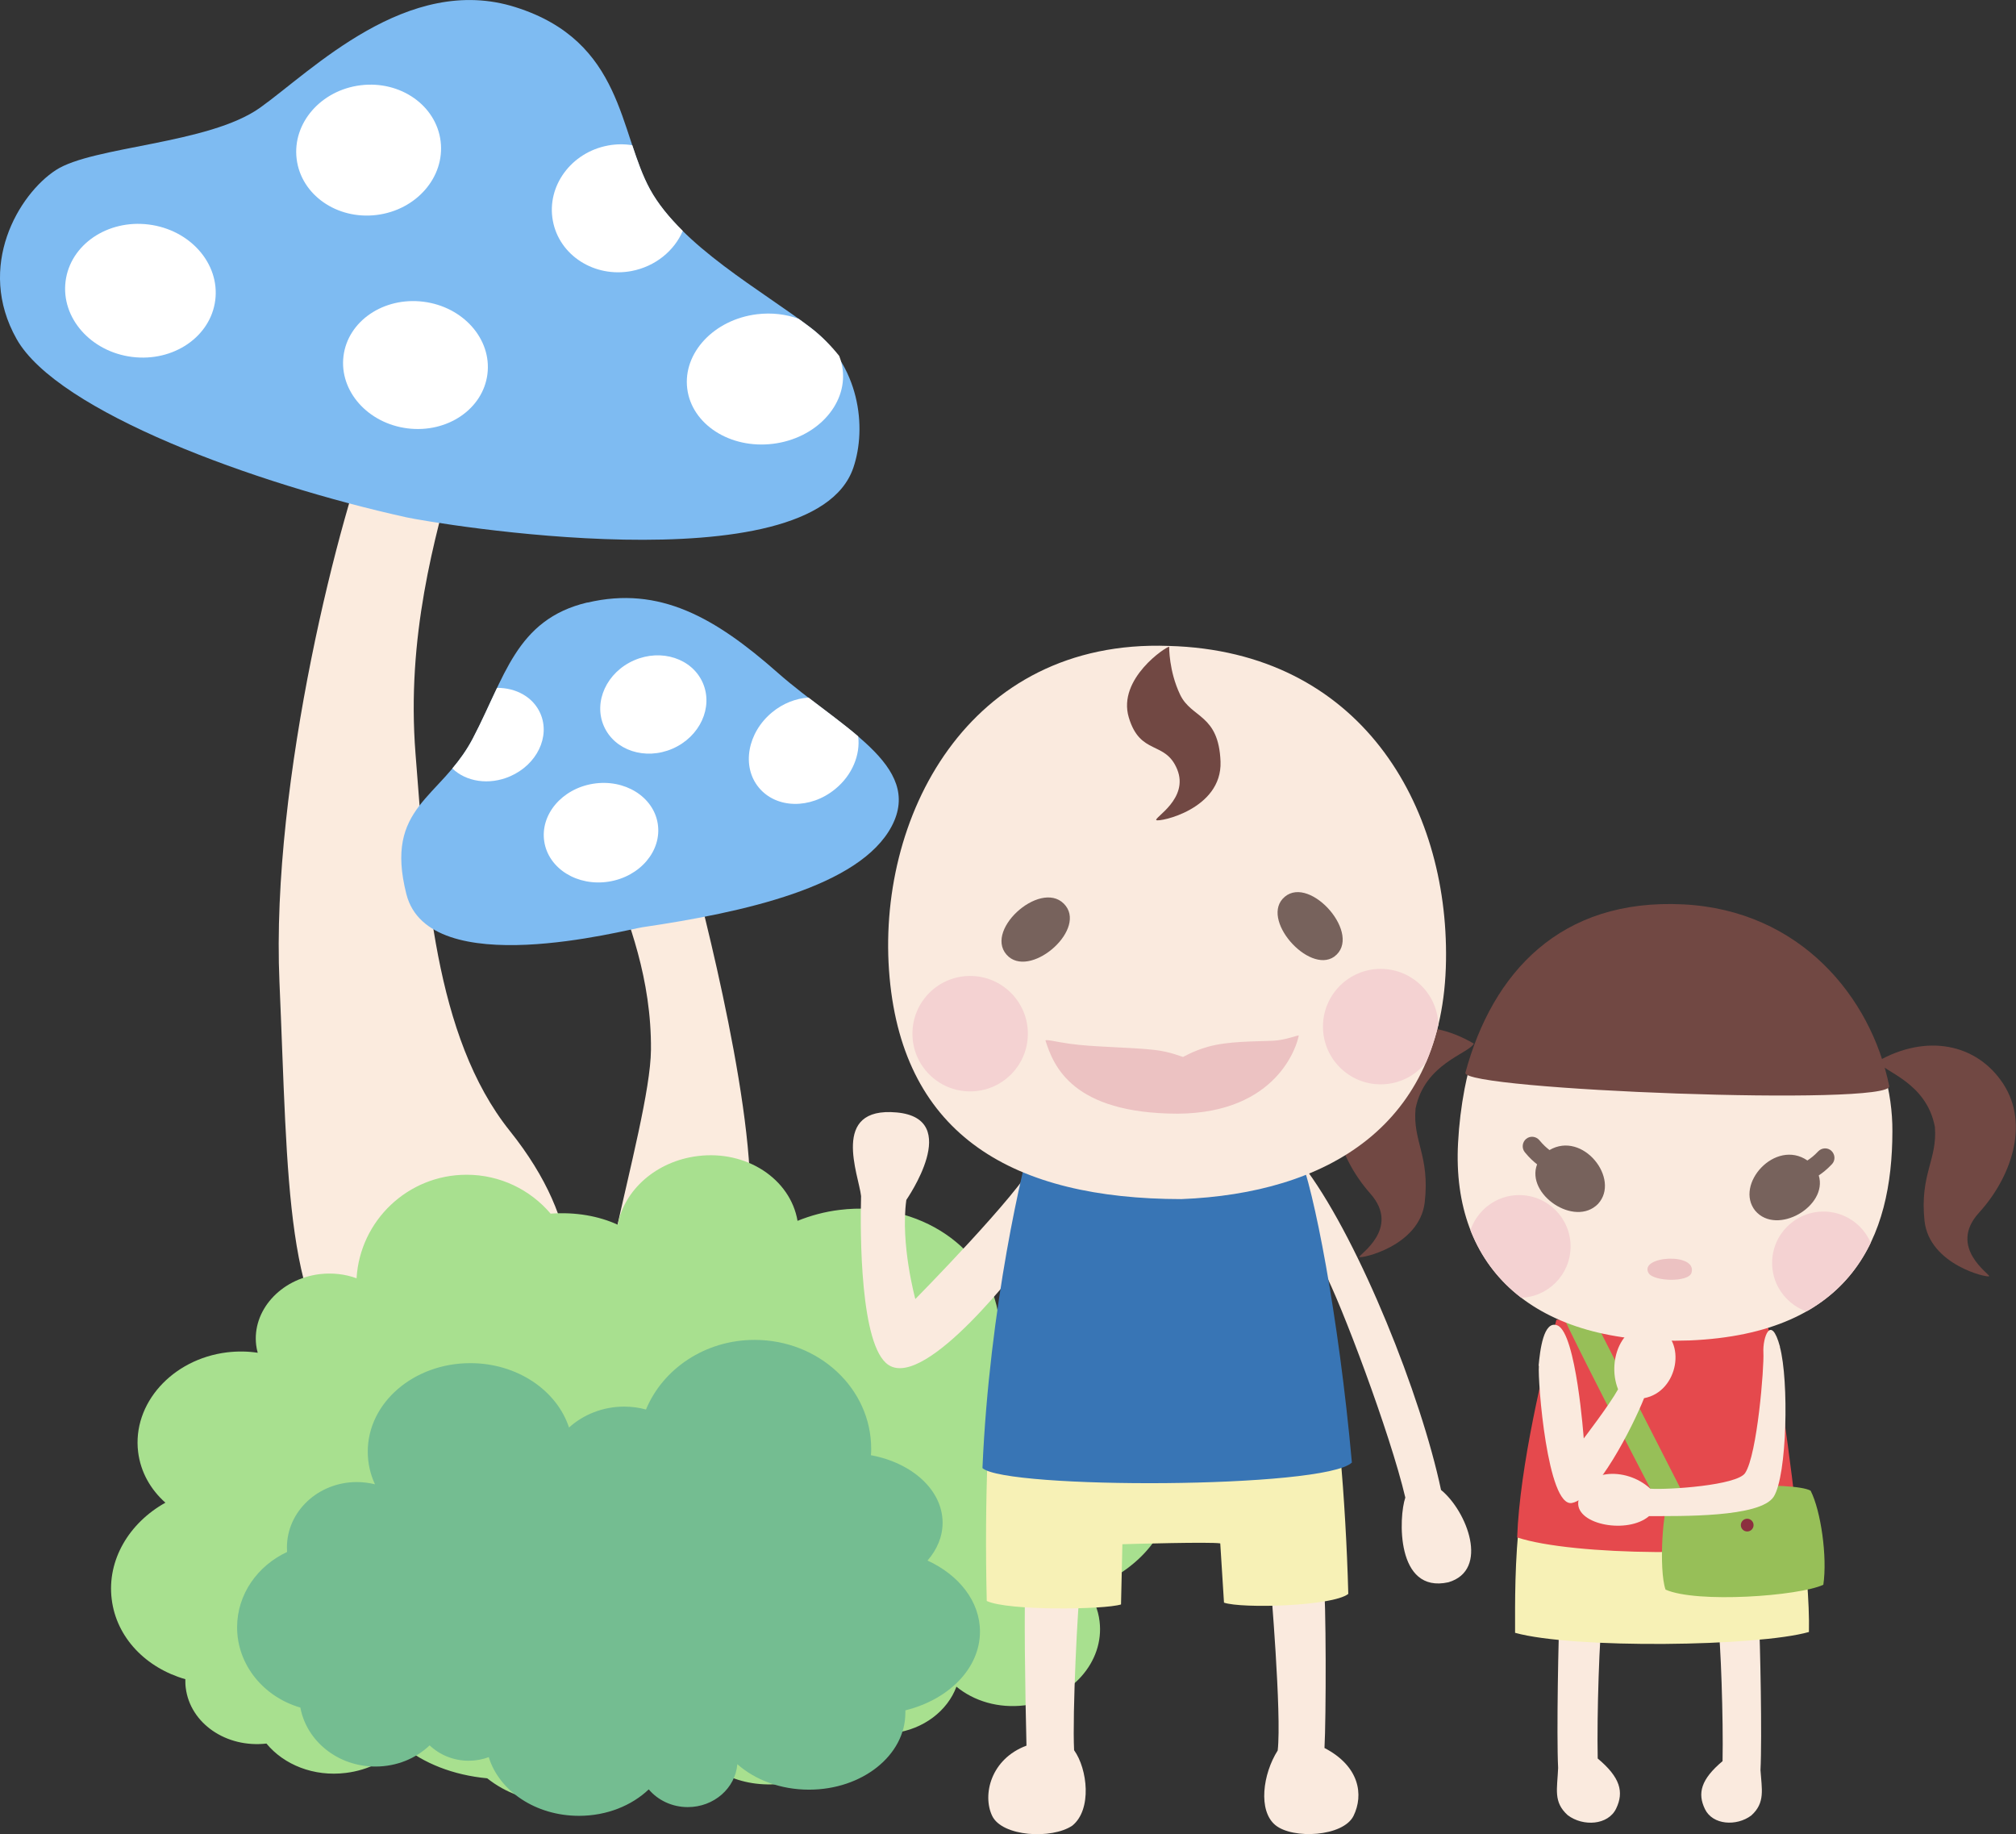 <?xml version="1.0" encoding="UTF-8"?><svg xmlns="http://www.w3.org/2000/svg" xmlns:xlink="http://www.w3.org/1999/xlink" viewBox="0 0 145.65 132.5"><rect x="0" y="0" width="145.65" height="132.5" fill="#333333" stroke="none"/><defs><style>.f{fill:#fff;}.g{fill:#97bf58;}.h{fill:#714843;}.i{fill:#7ebbf2;}.j{fill:#fbebde;}.k{fill:#f4d2d2;}.l{fill:#f7f1b6;}.m{clip-path:url(#e);}.n{clip-path:url(#d);}.o{fill:#ecc2c2;}.p{fill:#3875b5;}.q{fill:#74bd91;}.r{fill:none;}.s{fill:#8c2f3f;}.t{fill:#faeade;}.u{fill:#a8e08f;}.v{fill:#e5494d;}.w{fill:#77625c;}</style><clipPath id="d"><path class="r" d="M120.48,65.45c8.38-.19,13.87,5.66,15.63,11.93,.41,1.45,.62,2.93,.61,4.35-.01,7.59-2.88,14.61-14.66,15.1-11.22,.41-17.21-5.18-16.72-14.27,.07-1.33,.23-2.64,.47-3.9,1.42-7.32,5.87-13.01,14.67-13.22Z"/></clipPath><clipPath id="e"><path class="r" d="M84.45,46.66c13.84,.38,20.19,11.51,20.02,22.71-.17,12.03-8.7,16.84-19.12,17.25-12.1-.01-20.04-4.55-21.08-16.01s5.64-24.48,20.17-23.95Z"/></clipPath></defs><g id="a"/><g id="b"><g id="c"><g><g><g><path class="j" d="M33.16,21.3c-2.92-.27-3.61,3.56-6.06,9.48-2.45,5.92-7.55,25.58-6.91,40.16,.64,14.59,.38,24.42,5.79,28.31,4.81,3.46,11.53,2.02,13.91-2.02,1.81-3.07,2.4-8.72-3.06-15.54-5.46-6.82-6.07-17.81-6.81-27.24-1.33-16.88,8.09-28.56,3.15-33.15Z"/><path class="i" d="M37.25,.52c7.81,2.47,7.47,9.07,9.71,13.16,2.24,4.09,8.12,7.32,11.63,10.01s4.06,7.17,3.06,10.1c-2.95,8.67-30.47,3.98-32.29,3.58-10.96-2.42-25.2-7.63-28.16-12.88-2.96-5.25,.16-10.46,2.83-12.2,2.67-1.74,11.04-1.86,14.76-4.51C22.51,5.13,29.44-1.96,37.25,.52Z"/><g><path class="f" d="M45.62,19.58c-2.67,.5-5.22-1.13-5.68-3.64-.46-2.5,1.33-4.94,4-5.43,.59-.11,1.18-.11,1.74-.02,.38,1.14,.76,2.23,1.28,3.18,.58,1.06,1.41,2.06,2.37,3.01-.62,1.44-1.98,2.57-3.71,2.9Z"/><ellipse class="f" cx="26.63" cy="10.84" rx="5.24" ry="4.72" transform="translate(-1.12 3.33) rotate(-7)"/><ellipse class="f" cx="10.14" cy="21" rx="4.82" ry="5.45" transform="translate(-11.95 28.46) rotate(-82.88)"/><ellipse class="f" cx="30.01" cy="26.37" rx="4.61" ry="5.24" transform="translate(.13 52.88) rotate(-82.88)"/><path class="f" d="M54.69,22.7c1.07-.13,2.1,0,3.01,.33,.31,.22,.6,.44,.88,.65,.78,.6,1.46,1.29,2.05,2.03,.12,.31,.21,.64,.25,.98,.32,2.58-1.94,4.99-5.04,5.37-3.1,.38-5.87-1.41-6.19-3.99-.32-2.58,1.94-4.99,5.04-5.37Z"/></g></g><g><path class="j" d="M43.43,55.98c1.89-.27,6.17,5.17,6.17,5.17,0,0,4.32,15.44,4.59,24.25,.26,8.81,.89,14.73-2.45,17.27-2.97,2.27-5.66,1.79-8.15-1.25s3.39-19.88,3.44-25.59c.08-10.22-6.6-16.9-3.59-19.85Z"/><path class="i" d="M42.44,43.52c-5.2,1.23-5.98,5.48-8.29,9.85s-6.41,4.84-4.79,11.22c1.62,6.39,15.86,2.56,17.06,2.39,7.26-1.07,15.7-2.91,18.01-7.31,2.3-4.4-3.75-7.11-8.25-11.08-4.5-3.97-8.53-6.29-13.74-5.06Z"/><g><path class="f" d="M55.79,51.45c.79-.65,1.72-1,2.62-1.06,1.26,.97,2.52,1.88,3.59,2.8,.17,1.32-.42,2.8-1.66,3.81-1.79,1.47-4.26,1.42-5.52-.11-1.26-1.53-.82-3.97,.97-5.44Z"/><ellipse class="f" cx="47.2" cy="50.89" rx="3.9" ry="3.48" transform="translate(-16.41 23.12) rotate(-23.57)"/><ellipse class="f" cx="43.42" cy="60.15" rx="4.15" ry="3.58" transform="translate(-8.91 7.57) rotate(-9.04)"/><path class="f" d="M32.68,55.51c.52-.62,1.03-1.31,1.47-2.15,.66-1.26,1.2-2.5,1.76-3.67,1.37-.01,2.61,.66,3.13,1.85,.73,1.67-.25,3.7-2.19,4.54-1.52,.66-3.18,.39-4.17-.57Z"/></g></g><g><path class="u" d="M84.45,107.24c-.35-2.84-2.95-5-6.4-5.71,0-.05,0-.1-.01-.15-.35-2.85-2.79-5.01-5.83-5.46,0-.24-.02-.47-.05-.71-.62-5.02-5.77-8.52-11.5-7.81-1.08,.13-2.1,.41-3.04,.79-.52-3.03-3.69-5.12-7.21-4.68-3,.37-5.31,2.45-5.78,4.96-1.37-.63-3.05-.93-4.85-.8-1.46-1.72-3.64-2.81-6.07-2.81-4.24,0-7.7,3.31-7.95,7.48-.81-.3-1.72-.41-2.67-.3-2.84,.35-4.89,2.65-4.58,5.14,.02,.18,.06,.36,.11,.54-.71-.11-1.46-.12-2.22-.03-3.97,.49-6.85,3.71-6.42,7.2,.18,1.45,.9,2.71,1.97,3.66-2.62,1.46-4.23,4.14-3.88,6.97,.34,2.79,2.49,4.97,5.32,5.78,0,.21,0,.42,.03,.63,.32,2.56,2.92,4.35,5.83,4.02,1.26,1.53,3.42,2.41,5.74,2.12,1.64-.2,3.05-.95,4.05-1.99,1.54,1.29,3.7,2.15,6.16,2.38,1.32,1.05,2.99,1.68,4.81,1.68,3.08,0,5.75-1.8,7-4.4,.63,.21,1.31,.29,2.01,.21,.4-.05,.78-.15,1.13-.29,.57,2.16,3.33,3.56,6.44,3.18,2.75-.34,4.91-1.98,5.37-3.9,.8,.27,1.7,.37,2.62,.25,2.16-.27,3.88-1.62,4.52-3.35,1.26,1.04,3.03,1.58,4.92,1.35,3.35-.41,5.78-3.13,5.42-6.07-.1-.85-.43-1.62-.92-2.28,3.83-1.37,6.36-4.4,5.96-7.57Z"/><path class="q" d="M20.74,112.1c0-.11-.01-.22-.01-.32,0-2.6,2.26-4.72,5.05-4.72,.45,0,.89,.06,1.31,.16-.34-.73-.52-1.53-.52-2.36,0-3.53,3.32-6.39,7.41-6.39,3.39,0,6.25,1.97,7.13,4.65,1.03-.93,2.44-1.51,3.98-1.51,.55,0,1.08,.07,1.58,.21,1.22-2.94,4.27-5.03,7.85-5.03,4.65,0,8.42,3.52,8.42,7.86,0,.16,0,.31-.02,.47,2.98,.55,5.18,2.52,5.18,4.88,0,1-.4,1.94-1.09,2.73,2.27,1.04,3.79,2.95,3.79,5.13,0,2.67-2.27,4.92-5.39,5.69,0,.06,0,.12,0,.18,0,3.07-3.12,5.55-6.96,5.55-2.06,0-3.9-.71-5.18-1.84-.14,1.73-1.69,3.1-3.58,3.1-1.14,0-2.16-.5-2.82-1.28-1.23,1.17-3.03,1.91-5.04,1.91-3.14,0-5.77-1.8-6.52-4.24-.45,.17-.94,.26-1.45,.26-1.11,0-2.1-.43-2.82-1.11-1,.95-2.38,1.53-3.92,1.53-2.72,0-4.97-1.84-5.42-4.26-2.65-.77-4.57-3.08-4.57-5.8,0-2.38,1.47-4.44,3.61-5.44Z"/></g></g><g><g><path class="t" d="M124.11,117.13c.21,1.38,.4,7.09,.34,10.09-1.56,1.31-1.83,2.32-1.27,3.47s2.28,1.25,3.34,.46c1.03-.92,.76-1.9,.67-3.28,.12-2.28-.02-9.32-.12-11.04l-2.96,.29Z"/><path class="t" d="M115.78,116.5c-.22,1.44-.42,7.4-.35,10.53,1.63,1.36,1.91,2.42,1.33,3.62s-2.38,1.31-3.49,.48c-1.07-.96-.76-1.89-.7-3.42-.12-2.38,.02-9.72,.12-11.52l3.09,.3Z"/><path class="l" d="M130.04,109.25c.42,3.36,.7,6.55,.65,8.64-3.67,1.05-17.02,1.23-21.23,.06,0-2.15-.04-5.2,.36-8.55,.6-5.1,19.5-5.89,20.22-.14Z"/><path class="v" d="M127.68,95.68c.64,2.2,1.69,9.75,2.31,15.51-4.55,1.31-16.36,1.2-20.38-.13,.19-5.14,1.92-12.36,2.84-15.73l15.23,.36Z"/><g><path class="g" d="M121.83,108.35l-7.21-14.13s-2.07-.94-2.33-.69,8.01,16.05,8.01,16.05l1.53-1.24Z"/><path class="g" d="M130.81,107.68c-1.26-.68-9-.34-10.12,.35-.58,.68-.86,5.36-.36,6.8,2.27,1,9.62,.47,11.4-.35,.3-2.01-.18-5.36-.92-6.8Z"/><circle class="s" cx="126.23" cy="110.17" r=".46"/></g><path class="t" d="M111.18,98.66c-.1,1.08,.62,10.25,2.39,9.91,1.77-.34,4.4-5.53,5.21-7.57,2.5-.46,3.11-4.21,.95-5.13-2.37-.72-3.71,2.26-2.83,4.49-.59,1.08-2.48,3.55-2.48,3.55,0,0-.54-7.58-1.89-8.16-1.02-.43-1.27,1.83-1.37,2.91Z"/><path class="t" d="M128.59,97.29c.66,2.45,.52,9.29-.44,10.82s-6.81,1.4-9.01,1.41c-1.53,1.31-5.22,.64-5.12-.98,.2-2.47,3.45-2.64,5.21-1,1.31,.09,6.26-.24,6.85-1.13,.88-1.34,1.38-7.66,1.32-8.71s.54-2.85,1.2-.41Z"/><g><path class="t" d="M120.48,65.45c8.38-.19,13.87,5.66,15.63,11.93,.41,1.45,.62,2.93,.61,4.35-.01,7.59-2.88,14.61-14.66,15.1-11.22,.41-17.21-5.18-16.72-14.27,.07-1.33,.23-2.64,.47-3.9,1.42-7.32,5.87-13.01,14.67-13.22Z"/><g class="n"><g><circle class="k" cx="131.74" cy="91.23" r="3.71"/><circle class="k" cx="109.76" cy="90.04" r="3.71"/></g></g><path class="h" d="M106.48,75.39c-3.49-2.06-7.16-1.4-9.11,1.52s-.61,6.78,1.63,9.31c2.24,2.53-.87,4.44-.79,4.58s4.33-.76,4.72-3.93c.39-3.39-.88-4.41-.66-6.79,.66-3.26,3.82-3.95,4.21-4.69Z"/><path class="h" d="M135.65,76.67c3.52-2.01,7.18-1.3,9.09,1.64,1.91,2.95,.52,6.79-1.76,9.29s.81,4.45,.73,4.59-4.32-.81-4.67-4c-.35-3.39,.94-4.39,.75-6.78-.61-3.27-3.76-4-4.14-4.74Z"/><path class="h" d="M121.62,65.33c8.45,.43,13.56,6.7,14.87,13.12,.3,1.49-30.96,.28-30.62-.96,1.96-7.23,6.86-12.61,15.75-12.16Z"/><g><path class="w" d="M111.95,83.08c-.24-.19-.44-.36-.73-.71-.24-.29-.67-.34-.96-.1-.29,.24-.33,.67-.1,.96,.35,.43,.63,.67,.89,.88-.83,2.17,2.72,4.57,4.4,2.86,1.65-1.79-1.09-5.31-3.51-3.89Z"/><path class="w" d="M132.32,83.14c-.27-.26-.7-.24-.96,.03-.31,.33-.52,.48-.78,.66-2.32-1.59-5.29,1.73-3.77,3.63,1.56,1.83,5.27-.32,4.59-2.55,.28-.19,.57-.41,.95-.81,.26-.27,.24-.7-.03-.96Z"/></g><path class="o" d="M122.21,91.93c.41-1.49-3.84-1.2-3.1,.04,.35,.6,2.9,.69,3.1-.04Z"/></g></g><g><path class="t" d="M95.62,113.96c.2,1.57,.19,10.2,.07,12.31,2.54,1.32,2.84,3.39,2.1,4.9s-4.39,1.71-5.65,.67-.91-3.69,.17-5.39c.3-2.59-.53-12.27-.53-12.27l3.84-.23Z"/><path class="t" d="M74.1,114.01c-.13,1.55-.04,8.19,.06,12.09-2.58,.96-3.2,3.56-2.48,5.07s4.31,1.71,5.79,.71c1.44-1.16,1.1-4.1,.13-5.45-.13-2.66,.25-10.42,.47-12.17l-3.97-.26Z"/><path class="l" d="M71.35,105.24c-.12,3.21-.15,6.69-.06,10.41,1.51,.72,8.52,.63,9.7,.25l.1-4.35c.71-.02,6.35-.18,7.07-.06l.27,4.28c1.26,.44,7.82,.27,8.98-.63-.09-3.45-.3-6.94-.59-10.31l-25.48,.4Z"/><path class="t" d="M94.47,84.62c3.79,5.21,8.19,16.15,9.64,23.01,1.87,1.52,3.53,5.79,.53,6.67-3.81,.84-3.59-4.73-3.11-6.12-1.08-4.61-4.69-14.17-5.89-16.38-.88-2.1-2.44-7.86-1.17-7.17Z"/><path class="t" d="M74.72,83.96c-1.04,2.22-8.59,9.88-8.59,9.88,0,0-1.09-3.98-.65-7.16,0-.02,4.13-5.88-.7-6.32-4.83-.44-2.73,4.54-2.57,6.04-.07,2.65-.08,10.85,1.98,12.2,2.74,1.81,9.73-7.49,9.73-7.49,0,0,1.54-9.3,.8-7.15Z"/><path class="p" d="M74.63,81.87c-.7,2.17-3.15,12.54-3.65,24.18,1.67,1.53,24.71,1.5,26.69-.4-.95-10.57-2.77-19.86-3.8-22.23l-19.24-1.55Z"/><g><path class="t" d="M84.45,46.66c13.84,.38,20.19,11.51,20.02,22.71-.17,12.03-8.7,16.84-19.12,17.25-12.1-.01-20.04-4.55-21.08-16.01s5.64-24.48,20.17-23.95Z"/><path class="w" d="M92.82,64.78c1.87-1.57,5.67,2.79,3.57,4.33-1.83,1.28-5.43-2.76-3.57-4.33Z"/><path class="w" d="M76.86,65.28c-1.75-1.76-5.98,2.09-3.98,3.84,1.75,1.47,5.73-2.08,3.98-3.84Z"/><path class="o" d="M93.83,74.81c-.06-.06-.9,.32-1.84,.37-1.29,.06-3.28,.02-4.73,.44-1.1,.31-1.75,.73-1.79,.73-.07,0-.91-.38-2.09-.51-1.82-.2-4.42-.2-6.08-.44-1.01-.14-1.69-.33-1.77-.24,.59,1.85,1.94,5.27,9.56,5.29,7.21-.05,8.62-4.95,8.74-5.64Z"/><path class="h" d="M84.47,46.72c-.21-.02-3.75,2.31-2.92,5.1s2.64,1.65,3.5,3.76c.86,2.11-1.69,3.49-1.51,3.66s4.76-.77,4.64-4.22c-.13-3.45-2.1-3.12-2.92-4.84s-.79-3.45-.79-3.45Z"/><g class="m"><g><circle class="k" cx="70.09" cy="74.67" r="4.17"/><circle class="k" cx="99.75" cy="74.16" r="4.17"/></g></g></g></g></g></g></g></g></svg>